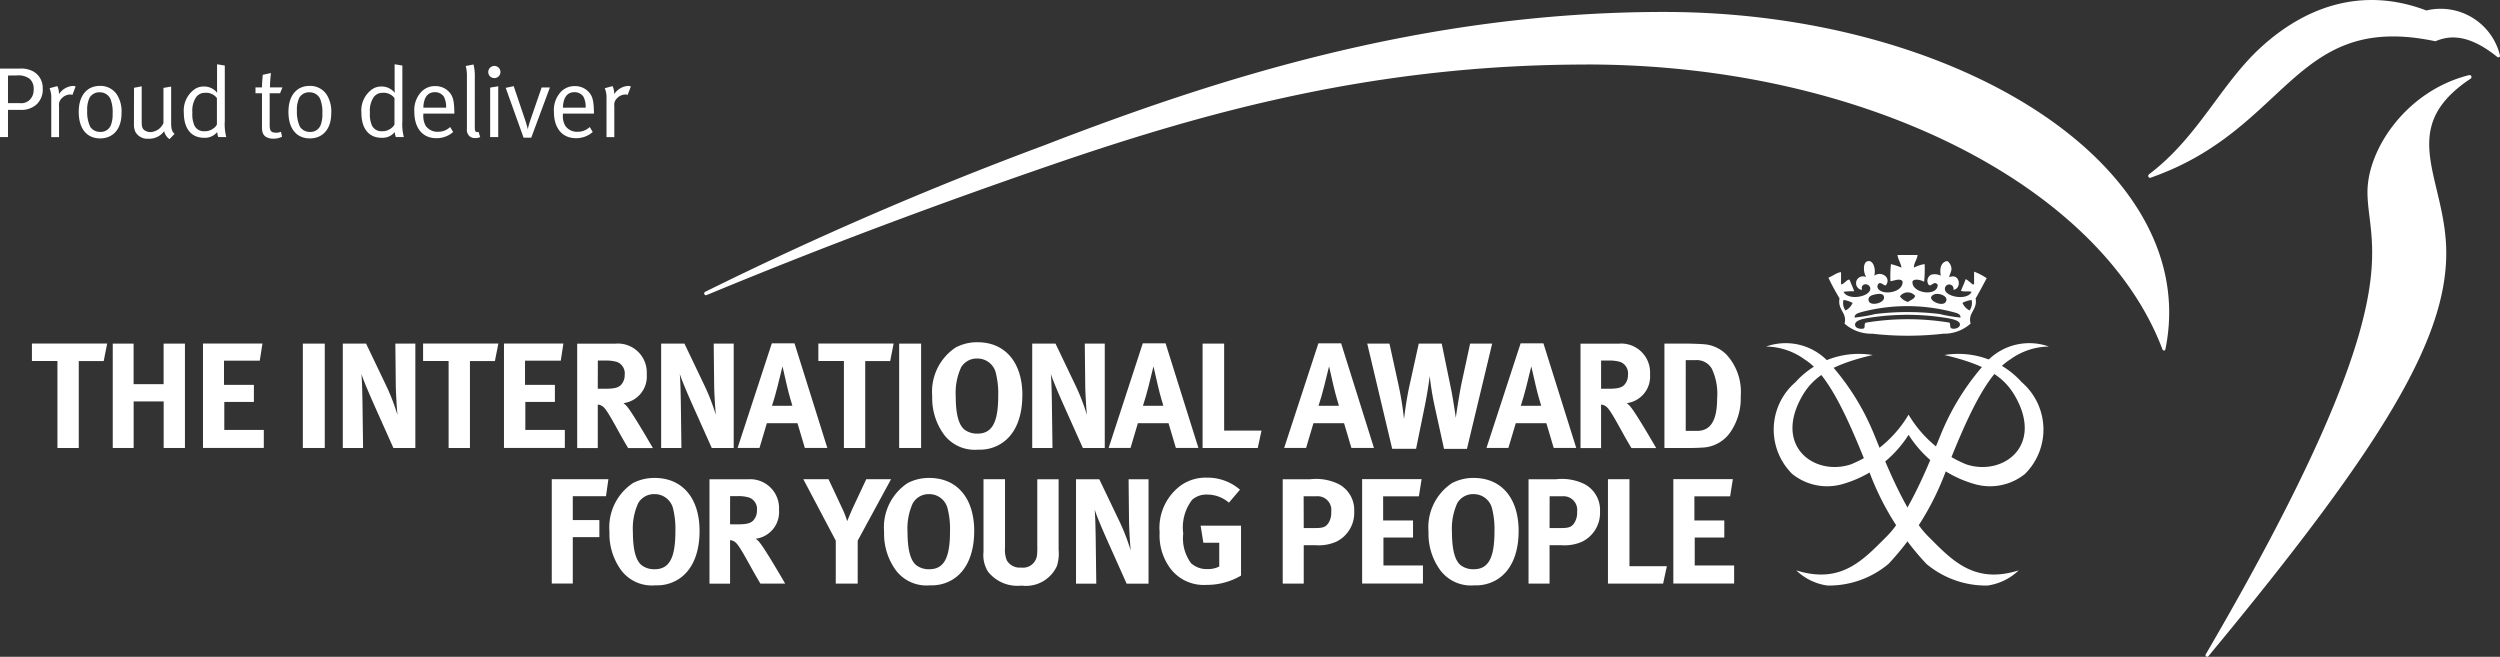 <?xml version="1.0" encoding="UTF-8"?>
<svg xmlns="http://www.w3.org/2000/svg" width="190.322" height="50" viewBox="0 0 190.322 50">
  <rect x="0" y="0" width="190.322" height="50" fill="#333333" stroke="none"/>
  <g id="sub-logo" transform="translate(845.1 207.108)">
    <path id="Path_978" data-name="Path 978" d="M-225.109-202.935a4.646,4.646,0,0,0-5.591-3.375c-4.876-1.85-9.2-.3-12.6,2.808-3.076,2.816-4.75,6.808-8.494,9.647a.173.173,0,0,0-.061.224.147.147,0,0,0,.181.043c10.526-3.677,10.846-12.663,21.659-10.379.748-.3,2.223-.806,4.669,1.161.065.052.125.086.194.047.049-.027.069-.082.039-.176" transform="translate(-429.683 0)" fill="#fff"></path>
    <path id="Path_979" data-name="Path 979" d="M-334.96-136.7h1.536c-.036.35-.313.659-.273.961a2.581,2.581,0,0,1,.809-.268,9.15,9.15,0,0,1-.038,1.344c-.2-.113-.695-.269-.883-.041-.125.926,1.914,1.215,1.919.271-.282-.369-.5.2-.692,0a.517.517,0,0,1,.2-.768,1.025,1.025,0,0,1,.727.077c-.112-.52.012-1.071.5-1.111a.765.765,0,0,1,.309.575c.009.254-.181.48-.154.652.8-.348.966.879.306.959a.331.331,0,1,0-.653-.076c-.014.614,1.711.927,2.034.231-.22-.074-.6.011-.806-.078.107-.3.254-.567.347-.879.123.012.221.145.349.227.085.062.24.267.3.116v-.923a4.54,4.54,0,0,1,.96.5c-.277.513-.549,1.036-.841,1.537.147.9-.606,1.07-.386,1.917a3.016,3.016,0,0,1-2.07.769,23.883,23.883,0,0,1-5.416,0,3.046,3.046,0,0,1-2.109-.769c.215-.843-.541-1.011-.383-1.917-.295-.514-.592-1.022-.844-1.579.317-.117.665-.406.96-.419v.918c.2.051.439-.4.651-.341.108.3.252.567.346.88a4.17,4.17,0,0,0-.806.039c.328.7,2.094.379,2.034-.269-.032-.314-.488-.422-.613-.154-.1.091.059.287-.081.269a.521.521,0,1,1,.387-.959c-.229-.343-.283-1.182.154-1.227.392-.044.59.6.459,1.111.542-.386,1.321.149.885.728-.147.08-.447-.375-.615-.037-.149.356.29.542.573.575.6.066,1.38-.245,1.306-.846-.207-.25-.64-.025-.919,0a8.744,8.744,0,0,1,.039-1.3,5.086,5.086,0,0,1,.805.268c-.06-.36-.253-.591-.307-.961m.192,3.149a1.019,1.019,0,0,0,.614.421c.174-.154.471-.194.539-.46A.738.738,0,0,0-334.769-133.553Zm-2.379.347c.115.444,1.306.154,1.151-.347-.072-.227-.373-.21-.652-.153C-336.992-133.636-337.224-133.5-337.148-133.207Zm5.911-.041c.066-.386-.623-.578-.918-.459C-333.009-133.362-331.354-132.561-331.237-133.247Zm-7.677.767a1.18,1.18,0,0,0,.537-.575,2.137,2.137,0,0,0-.69-.229A.929.929,0,0,0-338.914-132.48Zm8.9-.575a1.185,1.185,0,0,0,.539.575.976.976,0,0,0,.152-.8A2.173,2.173,0,0,0-330.01-133.055Zm-.729.693a13.677,13.677,0,0,0-6.948,0c-.215.072-.545.122-.538.421a11.565,11.565,0,0,0,1.575-.268,20.183,20.183,0,0,1,4.914,0,10.943,10.943,0,0,0,1.574.268C-330.138-132.242-330.489-132.283-330.739-132.362Zm.537.957c.01-.323-.628-.446-1.227-.536a18.762,18.762,0,0,0-5.567,0c-.474.074-1.238.184-1.19.574.03.24.38.312.613.269.213-.018.019-.439.232-.458a19.548,19.548,0,0,1,6.333,0c.132.132-.039.417.23.458C-330.558-131.052-330.209-131.162-330.2-131.4Z" transform="translate(-365.692 -50.996)" fill="#fff" fill-rule="evenodd"></path>
    <path id="Path_980" data-name="Path 980" d="M-336.406-107.27a6.469,6.469,0,0,0-5.878-2.063c3.053.706,4.494,1.616,5.351,3.084,2.246,3.859-.922,6.156-3.687,5.24a9.089,9.089,0,0,1-4.394-3.785,9.073,9.073,0,0,1-4.393,3.785c-2.765.916-5.93-1.381-3.683-5.24.853-1.468,2.294-2.378,5.347-3.084a6.465,6.465,0,0,0-5.877,2.063,4.757,4.757,0,0,0-.252,6.991,4.242,4.242,0,0,0,3.794.782,8.831,8.831,0,0,0,5.064-3.761,8.824,8.824,0,0,0,5.068,3.761,4.239,4.239,0,0,0,3.791-.782,4.76,4.76,0,0,0-.251-6.991" transform="translate(-354.788 -70.747)" fill="#fff"></path>
    <path id="Path_981" data-name="Path 981" d="M-215.9-186.077c-5.728,3.827-1.826,7.57-1.826,13.261,0,6.615-4.9,14.75-18.1,30.677a.135.135,0,0,1-.177.036.127.127,0,0,1-.029-.173c15.947-27.321,12.308-30.827,12.308-35.191,0-3.28,2.984-7.693,7.685-8.885.09-.023.172-.023.218.058a.166.166,0,0,1-.08.218" transform="translate(-441.143 -15.024)" fill="#fff"></path>
    <path id="Path_982" data-name="Path 982" d="M-583.441-199.816c21.093,0,39.119,9.248,43.817,21.677a.134.134,0,0,0,.133.1c.052,0,.092-.058.1-.12a13.852,13.852,0,0,0,.283-2.774c0-12.638-17.6-22.882-38.458-22.882-18.332,0-34.051,5.076-47.187,10.154a271.284,271.284,0,0,0-25.785,11.14.147.147,0,0,0-.091.183.136.136,0,0,0,.189.073c8.514-3.534,17.163-6.785,26.342-9.939,11.825-4.064,24.664-7.608,40.652-7.608" transform="translate(-140.855 -2.383)" fill="#fff"></path>
    <path id="Path_983" data-name="Path 983" d="M-357.429-112.092a4.442,4.442,0,0,1,4.594,1,18.536,18.536,0,0,1,3.557,5.5c.6,1.426,2.341,6.094,4.171,7.925s3.5,3.687,6.913,2.613A4.271,4.271,0,0,1-340.57-93.9a7.051,7.051,0,0,1-4.653-1.651,20.924,20.924,0,0,1-4.351-7.027c-1.6-4.05-3.088-7.389-4.889-8.516a5.1,5.1,0,0,0-2.967-1" transform="translate(-353.226 -68.632)" fill="#fff" fill-rule="evenodd"></path>
    <path id="Path_984" data-name="Path 984" d="M-329.835-112.092a4.448,4.448,0,0,0-4.6,1,18.6,18.6,0,0,0-3.555,5.5c-.6,1.426-2.341,6.094-4.171,7.925s-3.493,3.687-6.913,2.613A4.262,4.262,0,0,0-346.7-93.9a7.053,7.053,0,0,0,4.652-1.651,20.918,20.918,0,0,0,4.349-7.027c1.6-4.05,3.09-7.389,4.891-8.516a5.107,5.107,0,0,1,2.969-1" transform="translate(-359.279 -68.632)" fill="#fff" fill-rule="evenodd"></path>
    <path id="Path_985" data-name="Path 985" d="M-830.555-112.223l-.261,1.327h-1.9v6.618h-1.623V-110.9h-1.942v-1.327h5.726" transform="translate(-6.388 -68.726)" fill="#fff"></path>
    <path id="Path_986" data-name="Path 986" d="M-812.39-112.223v3.087h2.286v-3.087h1.623v7.945H-810.1v-3.544h-2.286v3.544h-1.591v-7.945h1.591" transform="translate(-22.54 -68.726)" fill="#fff"></path>
    <path id="Path_987" data-name="Path 987" d="M-784.523-112.223l-.205,1.3h-2.722v1.841h2.275v1.3h-2.253v2.129h3.008v1.369h-4.63v-7.945h4.528" transform="translate(-40.597 -68.726)" fill="#fff"></path>
    <rect id="Rectangle_250" data-name="Rectangle 250" width="1.669" height="7.945" transform="translate(-822.045 -180.949)" fill="#fff"></rect>
    <path id="Path_988" data-name="Path 988" d="M-748.667-112.223l1.52,3.178a15.454,15.454,0,0,1,.869,2.252c-.057-.617-.114-1.633-.126-2.181l-.034-3.249h1.522v7.945h-1.671l-1.359-3.04c-.446-1-.928-2.116-1.075-2.606.055.65.068,1.589.081,2.253l.045,3.393h-1.543v-7.945h1.772" transform="translate(-68.564 -68.726)" fill="#fff"></path>
    <path id="Path_989" data-name="Path 989" d="M-722.53-112.223l-.264,1.327h-1.9v6.618h-1.624V-110.9h-1.943v-1.327h5.728" transform="translate(-84.63 -68.726)" fill="#fff"></path>
    <path id="Path_990" data-name="Path 990" d="M-701.423-112.223l-.2,1.3h-2.721v1.841h2.275v1.3h-2.251v2.129h3.007v1.369h-4.633v-7.945h4.528" transform="translate(-100.787 -68.726)" fill="#fff"></path>
    <path id="Path_991" data-name="Path 991" d="M-682.753-112.227a2.2,2.2,0,0,1,2.332,2.334,2.044,2.044,0,0,1-1.772,2.2,1.51,1.51,0,0,1,.332.331c.457.571,1.908,3.086,1.908,3.086h-1.886c-.31-.525-.434-.742-.743-1.3-.789-1.429-1.028-1.818-1.314-1.942a.741.741,0,0,0-.252-.069v3.313h-1.568v-7.946h2.963m-1.395,3.43h.538c.685,0,.982-.069,1.2-.262a1.087,1.087,0,0,0,.311-.8.931.931,0,0,0-.574-.974,2.954,2.954,0,0,0-.9-.112h-.57Z" transform="translate(-115.444 -68.723)" fill="#fff"></path>
    <path id="Path_992" data-name="Path 992" d="M-660.758-112.223l1.519,3.178a15.612,15.612,0,0,1,.87,2.252c-.057-.617-.115-1.633-.126-2.181l-.035-3.249h1.522v7.945h-1.67l-1.36-3.04c-.447-1-.926-2.116-1.075-2.606.056.65.067,1.589.081,2.253l.044,3.393h-1.544v-7.945h1.774" transform="translate(-132.236 -68.726)" fill="#fff"></path>
    <path id="Path_993" data-name="Path 993" d="M-637.088-112.306l2.5,7.967H-636.3l-.561-1.885h-2.332l-.56,1.885h-1.668l2.607-7.967h1.725m-.159,4.754s-.263-.833-.433-1.6c-.08-.365-.321-1.4-.321-1.4s-.228.937-.378,1.533c-.148.571-.252.947-.422,1.472Z" transform="translate(-147.528 -68.666)" fill="#fff"></path>
    <path id="Path_994" data-name="Path 994" d="M-613.382-112.223l-.262,1.327h-1.9v6.618h-1.622V-110.9h-1.945v-1.327h5.727" transform="translate(-163.688 -68.726)" fill="#fff"></path>
    <rect id="Rectangle_251" data-name="Rectangle 251" width="1.67" height="7.945" transform="translate(-776.648 -180.949)" fill="#fff"></rect>
    <path id="Path_995" data-name="Path 995" d="M-580.816-108.565c0,1.8-.617,3.144-1.772,3.773a3.035,3.035,0,0,1-1.589.366,2.926,2.926,0,0,1-2.585-1.121,4.7,4.7,0,0,1-.914-2.95,4.032,4.032,0,0,1,1.8-3.715,3.5,3.5,0,0,1,1.644-.39c2.117,0,3.42,1.544,3.42,4.036m-4.675-2.1a4.624,4.624,0,0,0-.4,2.172c0,1.372.228,2.23.707,2.574a1.588,1.588,0,0,0,.949.274c1.11,0,1.579-.847,1.579-2.871a6.4,6.4,0,0,0-.206-1.84,1.438,1.438,0,0,0-1.4-1.005A1.383,1.383,0,0,0-585.491-110.668Z" transform="translate(-186.455 -68.452)" fill="#fff"></path>
    <path id="Path_996" data-name="Path 996" d="M-558.287-112.223l1.521,3.178a15.409,15.409,0,0,1,.868,2.252c-.057-.617-.114-1.633-.125-2.181l-.035-3.249h1.521v7.945h-1.668l-1.361-3.04c-.447-1-.927-2.116-1.077-2.606.059.65.07,1.589.081,2.253l.046,3.393h-1.543v-7.945h1.772" transform="translate(-206.459 -68.726)" fill="#fff"></path>
    <path id="Path_997" data-name="Path 997" d="M-534.616-112.306l2.5,7.967h-1.716l-.559-1.885h-2.334l-.559,1.885h-1.667l2.6-7.967h1.727m-.159,4.754s-.264-.833-.434-1.6c-.08-.365-.32-1.4-.32-1.4s-.231.937-.378,1.533c-.15.571-.253.947-.425,1.472Z" transform="translate(-221.75 -68.666)" fill="#fff"></path>
    <path id="Path_998" data-name="Path 998" d="M-511.359-112.223v6.621h2.845l-.286,1.324H-513v-7.945h1.636" transform="translate(-240.548 -68.726)" fill="#fff"></path>
    <path id="Path_999" data-name="Path 999" d="M-486.146-112.306l2.5,7.967h-1.717l-.559-1.885h-2.331l-.56,1.885h-1.67l2.607-7.967h1.727m-.161,4.754s-.263-.833-.435-1.6c-.079-.365-.319-1.4-.319-1.4s-.229.937-.378,1.533c-.149.571-.252.947-.424,1.472Z" transform="translate(-256.856 -68.666)" fill="#fff"></path>
    <path id="Path_1000" data-name="Path 1000" d="M-465.853-112.223l.686,3.132a24.218,24.218,0,0,1,.423,2.619c.035-.308.17-1.442.412-2.539l.709-3.212h1.749l.731,3.557c.148.742.344,2.1.344,2.1.022-.251.273-1.861.434-2.64l.653-3.019h1.679l-1.92,8.013H-461.7l-.71-3.234a21.513,21.513,0,0,1-.377-2.309s-.138,1.12-.377,2.286l-.664,3.256h-1.817l-1.9-8.013h1.69" transform="translate(-273.469 -68.726)" fill="#fff"></path>
    <path id="Path_1001" data-name="Path 1001" d="M-430.283-112.306l2.5,7.967h-1.715l-.56-1.885h-2.329l-.563,1.885h-1.668l2.6-7.967h1.727m-.159,4.754s-.265-.833-.434-1.6c-.081-.365-.321-1.4-.321-1.4s-.229.937-.377,1.533c-.148.571-.252.947-.423,1.472Z" transform="translate(-297.319 -68.666)" fill="#fff"></path>
    <path id="Path_1002" data-name="Path 1002" d="M-405.694-112.227a2.2,2.2,0,0,1,2.332,2.334,2.044,2.044,0,0,1-1.772,2.2,1.453,1.453,0,0,1,.33.331c.459.571,1.91,3.086,1.91,3.086h-1.885c-.31-.525-.436-.742-.744-1.3-.789-1.429-1.028-1.818-1.314-1.942a.743.743,0,0,0-.252-.069v3.313h-1.565v-7.946h2.96m-1.395,3.43h.538c.685,0,.981-.069,1.2-.262a1.083,1.083,0,0,0,.309-.8.931.931,0,0,0-.569-.974,2.984,2.984,0,0,0-.906-.112h-.57Z" transform="translate(-316.123 -68.723)" fill="#fff"></path>
    <path id="Path_1003" data-name="Path 1003" d="M-383.878-112.231c.458,0,1.062.025,1.383.047a2.7,2.7,0,0,1,1.738.791,4.193,4.193,0,0,1,1.086,3.166,4.559,4.559,0,0,1-.8,2.757,2.727,2.727,0,0,1-1.933,1.143c-.3.021-.675.044-1.144.044h-1.933v-7.947h1.6m.022,6.645H-383c1.053,0,1.533-.814,1.533-2.494a4.459,4.459,0,0,0-.4-2.229,1.315,1.315,0,0,0-1.258-.662h-.732Z" transform="translate(-332.909 -68.72)" fill="#fff"></path>
    <path id="Path_1004" data-name="Path 1004" d="M-688.422-74.768l-.183,1.291h-2.528v1.818h2.024v1.3h-2.024v3.533h-1.6v-7.946h4.31" transform="translate(-110.362 -95.856)" fill="#fff"></path>
    <path id="Path_1005" data-name="Path 1005" d="M-669.943-71.1c0,1.794-.619,3.143-1.773,3.771a3.027,3.027,0,0,1-1.589.365,2.921,2.921,0,0,1-2.583-1.119,4.686,4.686,0,0,1-.914-2.951,4.035,4.035,0,0,1,1.792-3.715,3.515,3.515,0,0,1,1.648-.389c2.117,0,3.419,1.542,3.419,4.037m-4.676-2.107a4.626,4.626,0,0,0-.4,2.173c0,1.372.229,2.229.709,2.573a1.586,1.586,0,0,0,.948.274c1.109,0,1.578-.845,1.578-2.87a6.4,6.4,0,0,0-.2-1.841,1.44,1.44,0,0,0-1.394-1.007A1.388,1.388,0,0,0-674.619-73.21Z" transform="translate(-121.9 -95.585)" fill="#fff"></path>
    <path id="Path_1006" data-name="Path 1006" d="M-646.223-74.768a2.2,2.2,0,0,1,2.332,2.333,2.043,2.043,0,0,1-1.772,2.194,1.541,1.541,0,0,1,.332.332c.457.572,1.91,3.087,1.91,3.087h-1.887c-.309-.525-.434-.744-.744-1.3-.789-1.431-1.028-1.817-1.314-1.945a.973.973,0,0,0-.251-.068v3.316h-1.567v-7.946h2.961m-1.394,3.43h.537c.687,0,.983-.069,1.2-.264a1.081,1.081,0,0,0,.31-.8.925.925,0,0,0-.573-.968,2.8,2.8,0,0,0-.9-.117h-.571Z" transform="translate(-141.904 -95.855)" fill="#fff"></path>
    <path id="Path_1007" data-name="Path 1007" d="M-621.349-74.768l1.019,2.173a6.859,6.859,0,0,1,.4,1.018c.092-.229.252-.619.423-1l1.029-2.194h1.886l-2.538,4.676v3.27H-620.8v-3.27l-2.47-4.676h1.921" transform="translate(-160.674 -95.855)" fill="#fff"></path>
    <path id="Path_1008" data-name="Path 1008" d="M-594.1-71.1c0,1.794-.617,3.143-1.772,3.771a3.039,3.039,0,0,1-1.591.365,2.92,2.92,0,0,1-2.582-1.119,4.7,4.7,0,0,1-.914-2.951,4.033,4.033,0,0,1,1.794-3.715,3.5,3.5,0,0,1,1.645-.389c2.116,0,3.42,1.542,3.42,4.037m-4.677-2.107a4.654,4.654,0,0,0-.4,2.173c0,1.372.229,2.229.709,2.573a1.579,1.579,0,0,0,.947.274c1.11,0,1.579-.845,1.579-2.87a6.232,6.232,0,0,0-.208-1.841,1.434,1.434,0,0,0-1.393-1.007A1.388,1.388,0,0,0-598.775-73.21Z" transform="translate(-176.835 -95.585)" fill="#fff"></path>
    <path id="Path_1009" data-name="Path 1009" d="M-571.872-74.768v5.226a2.128,2.128,0,0,0,.137.948,1.13,1.13,0,0,0,1.087.549,1.069,1.069,0,0,0,1.21-.927,4.931,4.931,0,0,0,.023-.707v-5.088h1.624v5.352a3.19,3.19,0,0,1-.125,1.243,2.593,2.593,0,0,1-2.7,1.5,2.854,2.854,0,0,1-2.55-1.063,2.369,2.369,0,0,1-.343-1.5v-5.535h1.635" transform="translate(-196.718 -95.855)" fill="#fff"></path>
    <path id="Path_1010" data-name="Path 1010" d="M-546.192-74.768l1.521,3.178a15.345,15.345,0,0,1,.869,2.253c-.058-.618-.114-1.636-.126-2.185l-.033-3.245h1.518v7.946h-1.668l-1.361-3.041c-.446-.995-.925-2.115-1.073-2.607.057.652.068,1.589.08,2.253l.044,3.395h-1.543v-7.946h1.771" transform="translate(-215.22 -95.855)" fill="#fff"></path>
    <path id="Path_1011" data-name="Path 1011" d="M-519.589-73.314a2.511,2.511,0,0,0-1.659-.617,1.625,1.625,0,0,0-1.143.4,3.449,3.449,0,0,0-.675,2.563,3.191,3.191,0,0,0,.595,2.263,1.768,1.768,0,0,0,1.246.446,1.874,1.874,0,0,0,.9-.195v-1.808h-1.21l-.208-1.3h3.076v3.8a5.129,5.129,0,0,1-2.643.707,3.181,3.181,0,0,1-2.707-1.212,4.2,4.2,0,0,1-.846-2.779,4.007,4.007,0,0,1,1.657-3.612,3.285,3.285,0,0,1,1.932-.561,3.768,3.768,0,0,1,2.527.916l-.846.993" transform="translate(-231.955 -95.526)" fill="#fff"></path>
    <path id="Path_1012" data-name="Path 1012" d="M-488.8-74.768a3.89,3.89,0,0,1,2.206.389,2.229,2.229,0,0,1,1.143,2.057,2.441,2.441,0,0,1-1.371,2.311,3.311,3.311,0,0,1-1.588.262h-.883v2.927h-1.6v-7.946h2.092m-.493,3.716h.836c.651,0,.846-.078,1.063-.411a1.429,1.429,0,0,0,.194-.824,1.044,1.044,0,0,0-1.075-1.188H-489.3Z" transform="translate(-256.555 -95.855)" fill="#fff"></path>
    <path id="Path_1013" data-name="Path 1013" d="M-464.429-74.768l-.206,1.3h-2.721v1.838h2.275v1.3h-2.252v2.127h3.007v1.372h-4.63v-7.946h4.526" transform="translate(-272.447 -95.856)" fill="#fff"></path>
    <path id="Path_1014" data-name="Path 1014" d="M-443.766-71.1c0,1.794-.617,3.143-1.773,3.771a3.022,3.022,0,0,1-1.589.365,2.914,2.914,0,0,1-2.58-1.119,4.687,4.687,0,0,1-.917-2.951,4.032,4.032,0,0,1,1.795-3.715,3.5,3.5,0,0,1,1.646-.389c2.115,0,3.419,1.542,3.419,4.037m-4.676-2.107a4.631,4.631,0,0,0-.4,2.173c0,1.372.227,2.229.708,2.573a1.583,1.583,0,0,0,.949.274c1.11,0,1.579-.845,1.579-2.87a6.415,6.415,0,0,0-.206-1.841,1.442,1.442,0,0,0-1.4-1.007A1.387,1.387,0,0,0-448.443-73.21Z" transform="translate(-285.723 -95.585)" fill="#fff"></path>
    <path id="Path_1015" data-name="Path 1015" d="M-420.917-74.768a3.886,3.886,0,0,1,2.206.389,2.228,2.228,0,0,1,1.143,2.057,2.441,2.441,0,0,1-1.371,2.311,3.313,3.313,0,0,1-1.59.262h-.88v2.927h-1.6v-7.946h2.093m-.492,3.716h.834c.652,0,.846-.078,1.063-.411a1.426,1.426,0,0,0,.2-.824,1.043,1.043,0,0,0-1.075-1.188h-1.018Z" transform="translate(-305.725 -95.855)" fill="#fff"></path>
    <path id="Path_1016" data-name="Path 1016" d="M-399.435-74.768v6.619h2.847l-.285,1.326h-4.2v-7.946h1.635" transform="translate(-321.616 -95.856)" fill="#fff"></path>
    <path id="Path_1017" data-name="Path 1017" d="M-378.5-74.768l-.205,1.3h-2.721v1.838h2.276v1.3h-2.251v2.127h3v1.372h-4.629v-7.946h4.526" transform="translate(-334.682 -95.856)" fill="#fff"></path>
    <g id="Group_795" data-name="Group 795" transform="translate(-845.1 -202.217)">
      <path id="Path_1018" data-name="Path 1018" d="M-845.1-188.155h1.443a1.911,1.911,0,0,1,1.14.243,1.428,1.428,0,0,1,.669,1.246,1.542,1.542,0,0,1-.471,1.238,1.725,1.725,0,0,1-1.261.411h-.912v2.074h-.608Zm.608.524v2.1h.874a.93.93,0,0,0,.813-.281,1.047,1.047,0,0,0,.266-.737,1,1,0,0,0-.3-.828,1.413,1.413,0,0,0-.988-.258Z" transform="translate(845.1 188.489)" fill="#fff"></path>
      <path id="Path_1019" data-name="Path 1019" d="M-831.41-183.212l.593-.16a1.369,1.369,0,0,1,.121.616,1.372,1.372,0,0,1,1.064-.63.717.717,0,0,1,.205.038l-.243.646a.506.506,0,0,0-.167-.031.9.9,0,0,0-.631.274.681.681,0,0,0-.221.6v2.37h-.592v-2.917A1.909,1.909,0,0,0-831.41-183.212Z" transform="translate(835.184 185.036)" fill="#fff"></path>
      <path id="Path_1020" data-name="Path 1020" d="M-821.754-183.387a1.5,1.5,0,0,1,1.3.661,2.4,2.4,0,0,1,.35,1.405c0,1.261-.676,1.93-1.626,1.93-1.041,0-1.633-.767-1.633-2.013C-823.365-182.635-822.75-183.387-821.754-183.387Zm-.008.486a.865.865,0,0,0-.775.41,2.119,2.119,0,0,0-.182.988,2.655,2.655,0,0,0,.235,1.238.9.9,0,0,0,.767.38.822.822,0,0,0,.82-.57,2.242,2.242,0,0,0,.114-.82,2.676,2.676,0,0,0-.175-1.139A.876.876,0,0,0-821.762-182.9Z" transform="translate(829.357 185.036)" fill="#fff"></path>
      <path id="Path_1021" data-name="Path 1021" d="M-808.1-183.163l.585-.114v2.72c0,.357.053.516.228.638a.85.85,0,0,0,.464.129,1.157,1.157,0,0,0,.965-.684v-2.682l.585-.1v2.758c0,.479.068.668.258.843l-.38.4a.978.978,0,0,1-.41-.608,1.4,1.4,0,0,1-1.2.577,1.036,1.036,0,0,1-1-.54,1.356,1.356,0,0,1-.1-.562Z" transform="translate(818.302 184.956)" fill="#fff"></path>
      <path id="Path_1022" data-name="Path 1022" d="M-791.232-189.268v4.224a3.833,3.833,0,0,0,.114,1.223h-.608a1.329,1.329,0,0,1-.083-.387,1.2,1.2,0,0,1-1,.44c-.98,0-1.542-.706-1.542-1.914a1.993,1.993,0,0,1,.782-1.755,1.194,1.194,0,0,1,.729-.235,1.256,1.256,0,0,1,1.026.479s-.007-.312-.007-.585v-1.588Zm-.6,2.477a1.02,1.02,0,0,0-.919-.4.8.8,0,0,0-.706.4,1.826,1.826,0,0,0-.243,1.094,2.148,2.148,0,0,0,.152.988.787.787,0,0,0,.76.441,1.085,1.085,0,0,0,.729-.243.725.725,0,0,0,.228-.273Z" transform="translate(808.345 189.367)" fill="#fff"></path>
      <path id="Path_1023" data-name="Path 1023" d="M-772.495-185.848l-.182.448h-.79v2.438c0,.418.114.562.486.562a.753.753,0,0,0,.372-.076l.084.38a1.406,1.406,0,0,1-.669.152,1.1,1.1,0,0,1-.494-.106c-.266-.129-.365-.372-.365-.752v-2.6h-.494v-.448h.494c0-.365.061-.957.061-.957l.623-.137a10.184,10.184,0,0,0-.076,1.094Z" transform="translate(793.997 187.611)" fill="#fff"></path>
      <path id="Path_1024" data-name="Path 1024" d="M-763.844-183.387a1.5,1.5,0,0,1,1.3.661,2.4,2.4,0,0,1,.35,1.405c0,1.261-.676,1.93-1.626,1.93-1.041,0-1.633-.767-1.633-2.013C-765.455-182.635-764.84-183.387-763.844-183.387Zm-.007.486a.864.864,0,0,0-.775.41,2.116,2.116,0,0,0-.182.988,2.655,2.655,0,0,0,.236,1.238.9.9,0,0,0,.767.38.822.822,0,0,0,.82-.57,2.242,2.242,0,0,0,.114-.82,2.675,2.675,0,0,0-.175-1.139A.876.876,0,0,0-763.852-182.9Z" transform="translate(787.412 185.036)" fill="#fff"></path>
      <path id="Path_1025" data-name="Path 1025" d="M-742.193-189.268v4.224a3.83,3.83,0,0,0,.114,1.223h-.608a1.33,1.33,0,0,1-.083-.387,1.2,1.2,0,0,1-1,.44c-.98,0-1.542-.706-1.542-1.914a1.993,1.993,0,0,1,.782-1.755,1.194,1.194,0,0,1,.729-.235,1.255,1.255,0,0,1,1.026.479s-.007-.312-.007-.585v-1.588Zm-.6,2.477a1.02,1.02,0,0,0-.919-.4.8.8,0,0,0-.707.4,1.828,1.828,0,0,0-.243,1.094,2.146,2.146,0,0,0,.152.988.787.787,0,0,0,.76.441,1.085,1.085,0,0,0,.729-.243.726.726,0,0,0,.228-.273Z" transform="translate(772.824 189.367)" fill="#fff"></path>
      <path id="Path_1026" data-name="Path 1026" d="M-727.959-180.218l.228.38a1.891,1.891,0,0,1-1.276.471c-1.048,0-1.679-.76-1.679-2.013a2.02,2.02,0,0,1,.456-1.428,1.41,1.41,0,0,1,1.132-.524,1.4,1.4,0,0,1,1.026.41c.327.334.418.691.433,1.6v.084H-730v.091a1.511,1.511,0,0,0,.174.828,1.071,1.071,0,0,0,.942.463A1.3,1.3,0,0,0-727.959-180.218ZM-730-181.692h1.732a1.625,1.625,0,0,0-.175-.843.805.805,0,0,0-.684-.334C-729.669-182.869-729.973-182.474-730-181.692Z" transform="translate(762.229 184.996)" fill="#fff"></path>
      <path id="Path_1027" data-name="Path 1027" d="M-715.806-184.522c0,.3.046.38.213.38a.417.417,0,0,0,.076-.015l.122.388a.749.749,0,0,1-.38.083.635.635,0,0,1-.448-.159.658.658,0,0,1-.182-.54V-188.4a2.76,2.76,0,0,0-.091-.775l.592-.114a3.334,3.334,0,0,1,.1.9Z" transform="translate(751.951 189.308)" fill="#fff"></path>
      <path id="Path_1028" data-name="Path 1028" d="M-709.808-188.9a.46.46,0,0,1,.463.463.46.46,0,0,1-.463.463.459.459,0,0,1-.464-.456A.467.467,0,0,1-709.808-188.9Zm-.319,1.649.615-.1v3.867h-.615Z" transform="translate(747.442 189.028)" fill="#fff"></path>
      <path id="Path_1029" data-name="Path 1029" d="M-705.451-183.2l.608-.129.881,2.606c.106.311.183.646.183.646h.015a5.328,5.328,0,0,1,.182-.638l.866-2.515h.631l-1.421,3.822h-.585Z" transform="translate(743.95 184.996)" fill="#fff"></path>
      <path id="Path_1030" data-name="Path 1030" d="M-689.415-180.218l.228.38a1.891,1.891,0,0,1-1.276.471c-1.048,0-1.679-.76-1.679-2.013a2.021,2.021,0,0,1,.456-1.428,1.411,1.411,0,0,1,1.132-.524,1.4,1.4,0,0,1,1.026.41c.327.334.418.691.433,1.6v.084h-2.363v.091a1.509,1.509,0,0,0,.175.828,1.07,1.07,0,0,0,.942.463A1.3,1.3,0,0,0-689.415-180.218Zm-2.044-1.474h1.732a1.624,1.624,0,0,0-.174-.843.806.806,0,0,0-.684-.334C-691.124-182.869-691.428-182.474-691.458-181.692Z" transform="translate(734.311 184.996)" fill="#fff"></path>
      <path id="Path_1031" data-name="Path 1031" d="M-678.092-183.212l.593-.16a1.367,1.367,0,0,1,.122.616,1.371,1.371,0,0,1,1.064-.63.717.717,0,0,1,.205.038l-.243.646a.505.505,0,0,0-.167-.031.9.9,0,0,0-.63.274.681.681,0,0,0-.22.6v2.37h-.593v-2.917A1.908,1.908,0,0,0-678.092-183.212Z" transform="translate(724.134 185.036)" fill="#fff"></path>
    </g>
  </g>
</svg>
